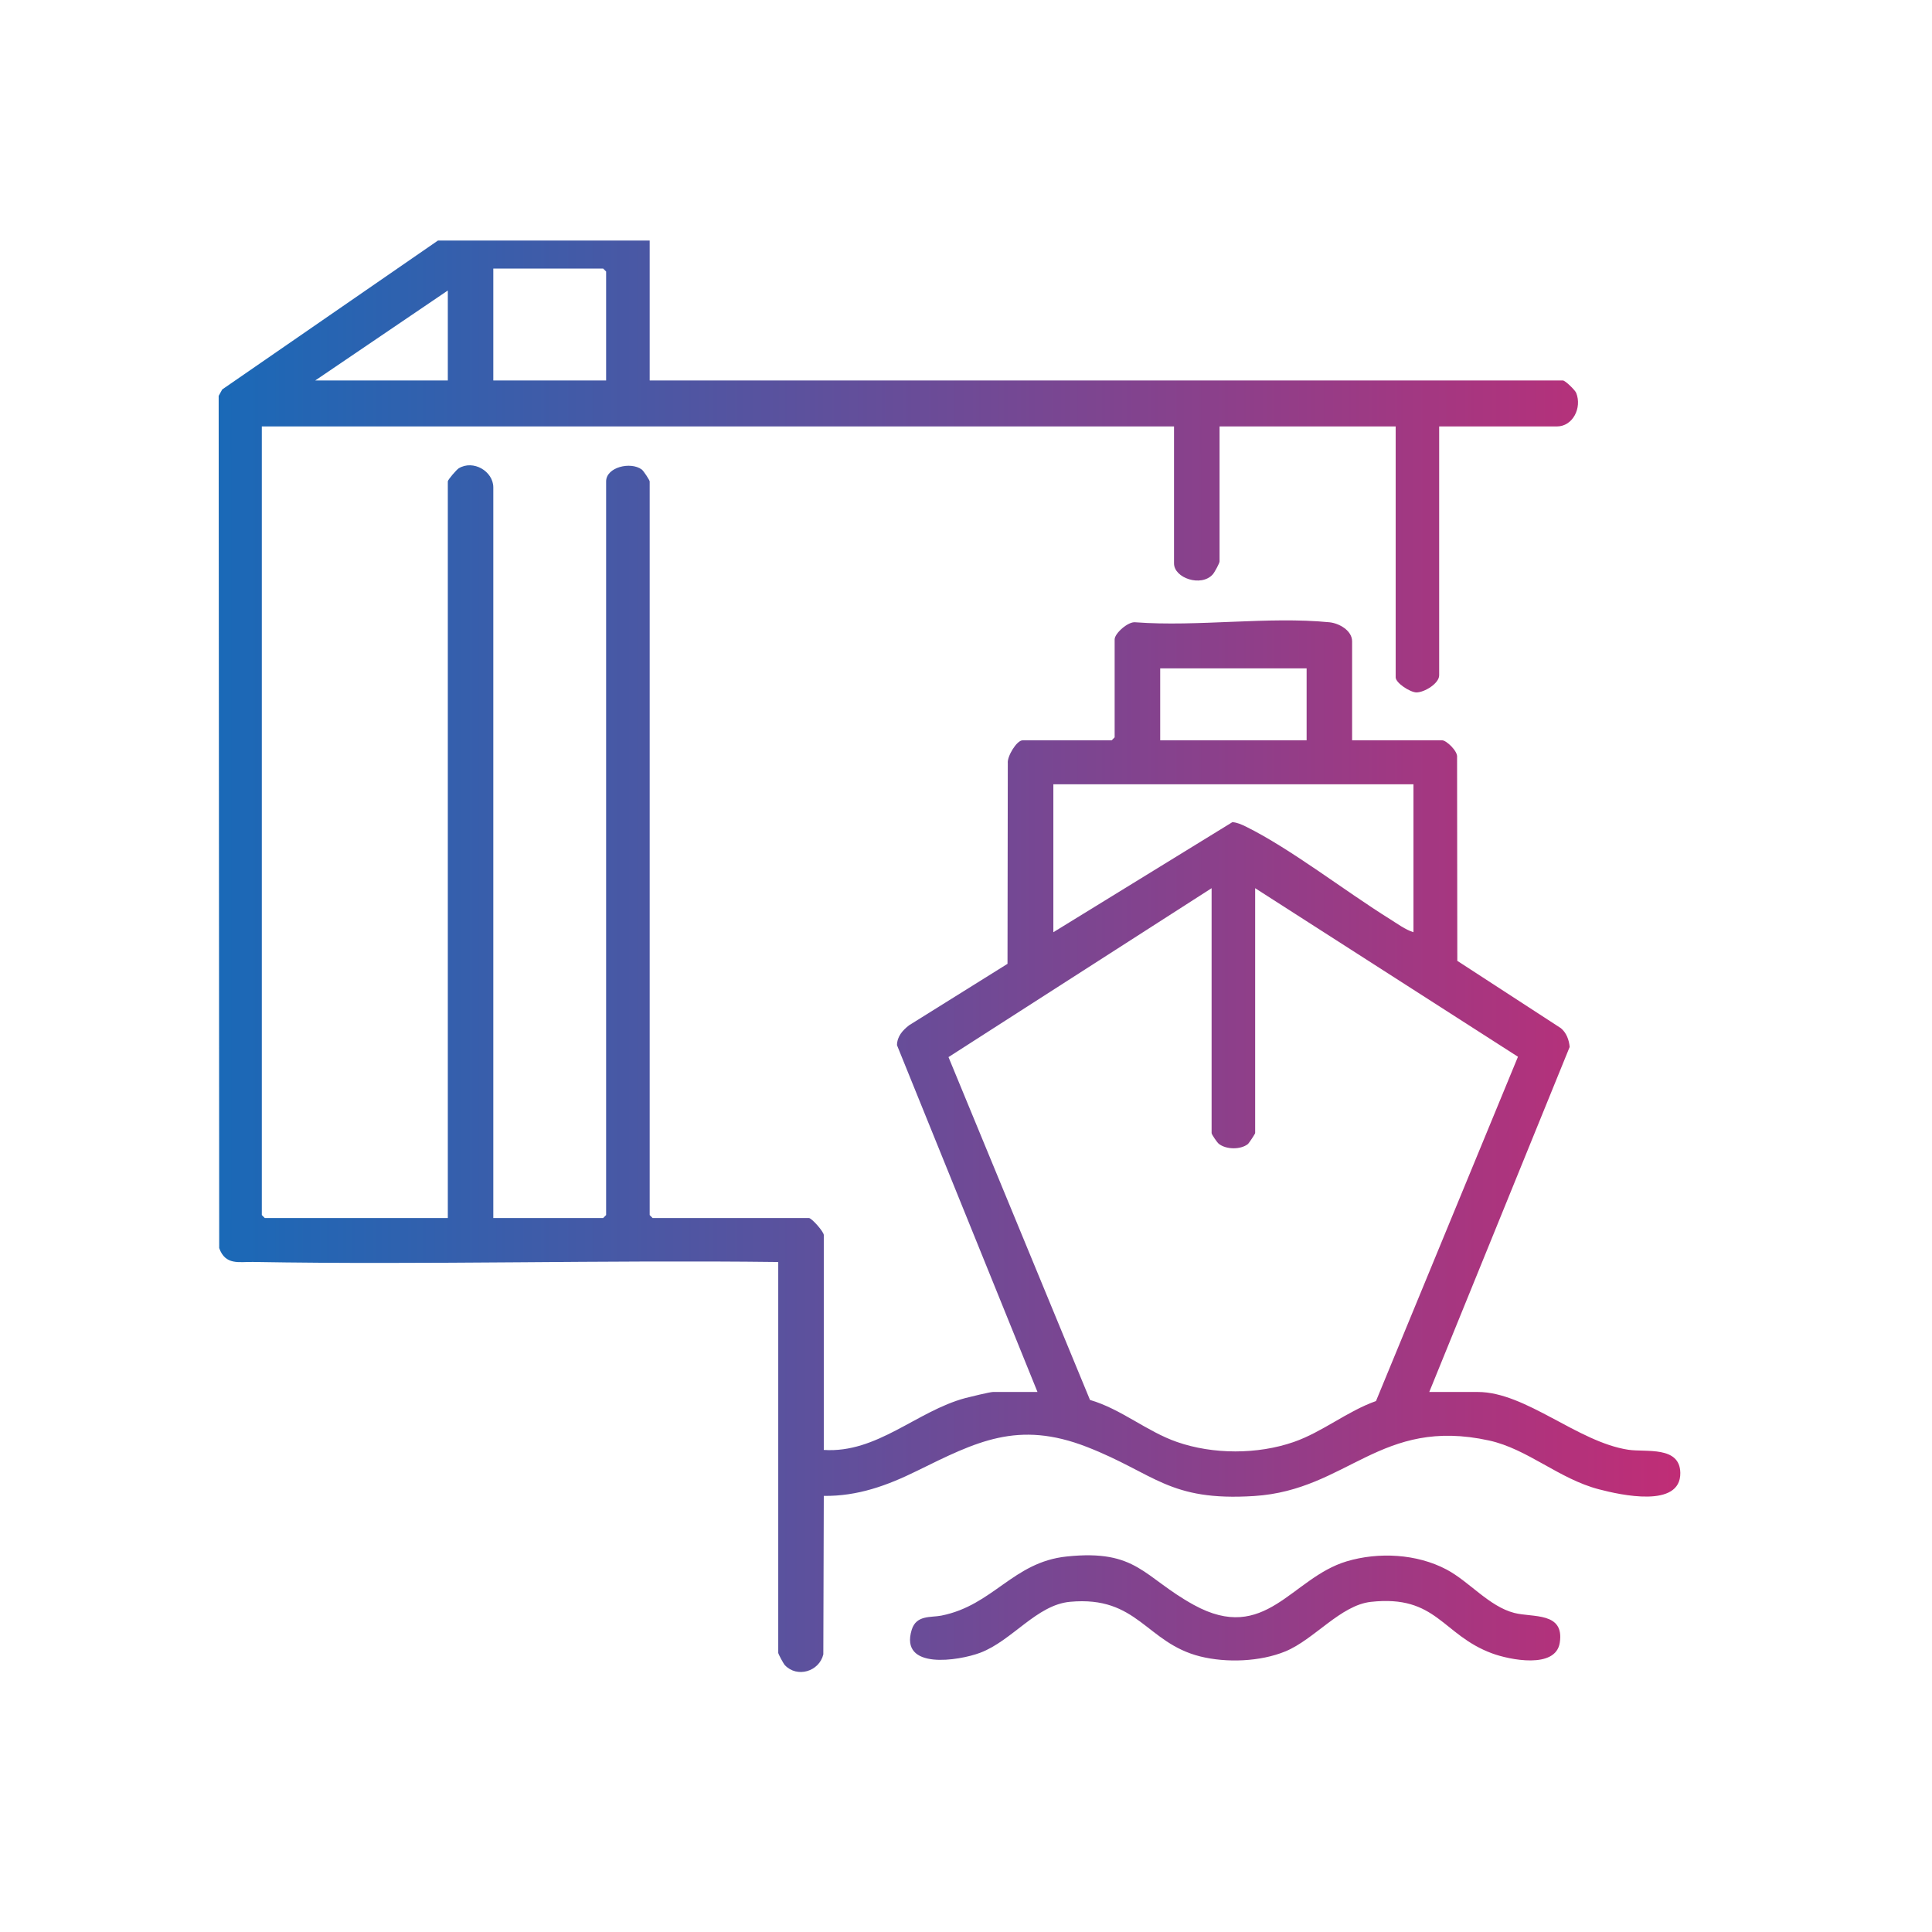 <svg width="33" height="33" viewBox="0 0 33 33" fill="none" xmlns="http://www.w3.org/2000/svg">
<path d="M11.097 4.109V6.499H26.695C26.736 6.499 26.903 6.662 26.923 6.712C27.024 6.966 26.865 7.284 26.593 7.284H24.582V11.535C24.582 11.674 24.329 11.828 24.193 11.827C24.089 11.826 23.839 11.667 23.839 11.569V7.284H20.831V9.589C20.831 9.62 20.745 9.778 20.714 9.812C20.516 10.031 20.053 9.874 20.053 9.623V7.284H4.472V20.754L4.523 20.805H7.649V8.223C7.649 8.194 7.799 8.022 7.834 8C8.082 7.847 8.426 8.049 8.426 8.325V20.805H10.302L10.353 20.754V8.223C10.353 7.98 10.77 7.879 10.961 8.019C10.993 8.042 11.097 8.203 11.097 8.223V20.754L11.147 20.805H13.817C13.864 20.805 14.071 21.038 14.071 21.096V24.766C14.981 24.826 15.655 24.104 16.489 23.88C16.566 23.86 16.911 23.776 16.961 23.776H17.721L15.321 17.852C15.325 17.7 15.416 17.601 15.527 17.513L17.209 16.463L17.214 13.037C17.199 12.925 17.364 12.645 17.468 12.645H18.989L19.039 12.594V10.921C19.039 10.818 19.27 10.613 19.393 10.629C20.456 10.709 21.663 10.526 22.708 10.629C22.872 10.645 23.095 10.769 23.095 10.955V12.645H24.633C24.705 12.645 24.903 12.832 24.888 12.934L24.892 16.412L26.661 17.562C26.755 17.639 26.801 17.763 26.811 17.883L24.413 23.776H25.241C26.063 23.776 26.948 24.632 27.814 24.763C28.115 24.808 28.694 24.694 28.701 25.158C28.709 25.767 27.676 25.534 27.313 25.439C26.63 25.262 26.093 24.749 25.435 24.605C23.579 24.198 23.021 25.45 21.424 25.553C19.961 25.647 19.732 25.17 18.566 24.715C17.384 24.255 16.676 24.626 15.66 25.125C15.152 25.375 14.649 25.558 14.071 25.551L14.063 28.258C13.992 28.552 13.615 28.664 13.406 28.442C13.382 28.417 13.293 28.251 13.293 28.232V21.556C10.303 21.519 7.308 21.607 4.318 21.555C4.087 21.551 3.85 21.617 3.744 21.318L3.735 6.762L3.796 6.652L7.48 4.109H11.097ZM10.353 6.499V4.638L10.302 4.587H8.426V6.499H10.353ZM7.649 4.962L5.384 6.499H7.649V4.962ZM22.318 11.416H19.817V12.645H22.318V11.416ZM24.143 13.396H17.992V15.923L21.05 14.043C21.134 14.049 21.207 14.083 21.281 14.119C22.045 14.496 22.983 15.227 23.74 15.698C23.867 15.777 24.002 15.879 24.143 15.923L24.143 13.396ZM20.695 15.171L16.201 18.056L18.618 23.912C19.15 24.067 19.586 24.45 20.104 24.63C20.721 24.845 21.481 24.845 22.099 24.63C22.59 24.459 23.01 24.106 23.503 23.931L25.928 18.05L21.439 15.171V19.354C21.439 19.366 21.334 19.527 21.313 19.543C21.187 19.64 20.942 19.636 20.818 19.537C20.787 19.512 20.695 19.376 20.695 19.354L20.695 15.171Z" fill="url(#paint0_linear_3275_15200)"/>
<path d="M18.221 26.586C19.426 26.46 19.527 26.938 20.391 27.413C21.617 28.087 22.055 26.953 23.002 26.669C23.548 26.506 24.199 26.54 24.707 26.808C25.096 27.014 25.434 27.439 25.865 27.55C26.18 27.632 26.725 27.528 26.642 28.059C26.572 28.512 25.783 28.351 25.486 28.241C24.632 27.926 24.542 27.237 23.416 27.361C22.898 27.418 22.448 28.004 21.955 28.207C21.524 28.384 20.949 28.405 20.5 28.293C19.574 28.061 19.437 27.253 18.277 27.36C17.706 27.412 17.287 28.026 16.741 28.231C16.379 28.367 15.359 28.531 15.573 27.837C15.652 27.582 15.9 27.631 16.078 27.596C16.966 27.42 17.302 26.681 18.221 26.586Z" fill="url(#paint1_linear_3275_15200)"/>
<defs>
<linearGradient id="paint0_linear_3275_15200" x1="3.735" y1="16.334" x2="28.701" y2="16.334" gradientUnits="userSpaceOnUse">
<stop stop-color="#1A69B7"/>
<stop offset="0.495" stop-color="#6C4B97"/>
<stop offset="1" stop-color="#C02D76"/>
</linearGradient>
<linearGradient id="paint1_linear_3275_15200" x1="3.735" y1="16.334" x2="28.701" y2="16.334" gradientUnits="userSpaceOnUse">
<stop stop-color="#1A69B7"/>
<stop offset="0.495" stop-color="#6C4B97"/>
<stop offset="1" stop-color="#C02D76"/>
</linearGradient>
</defs>
</svg>
